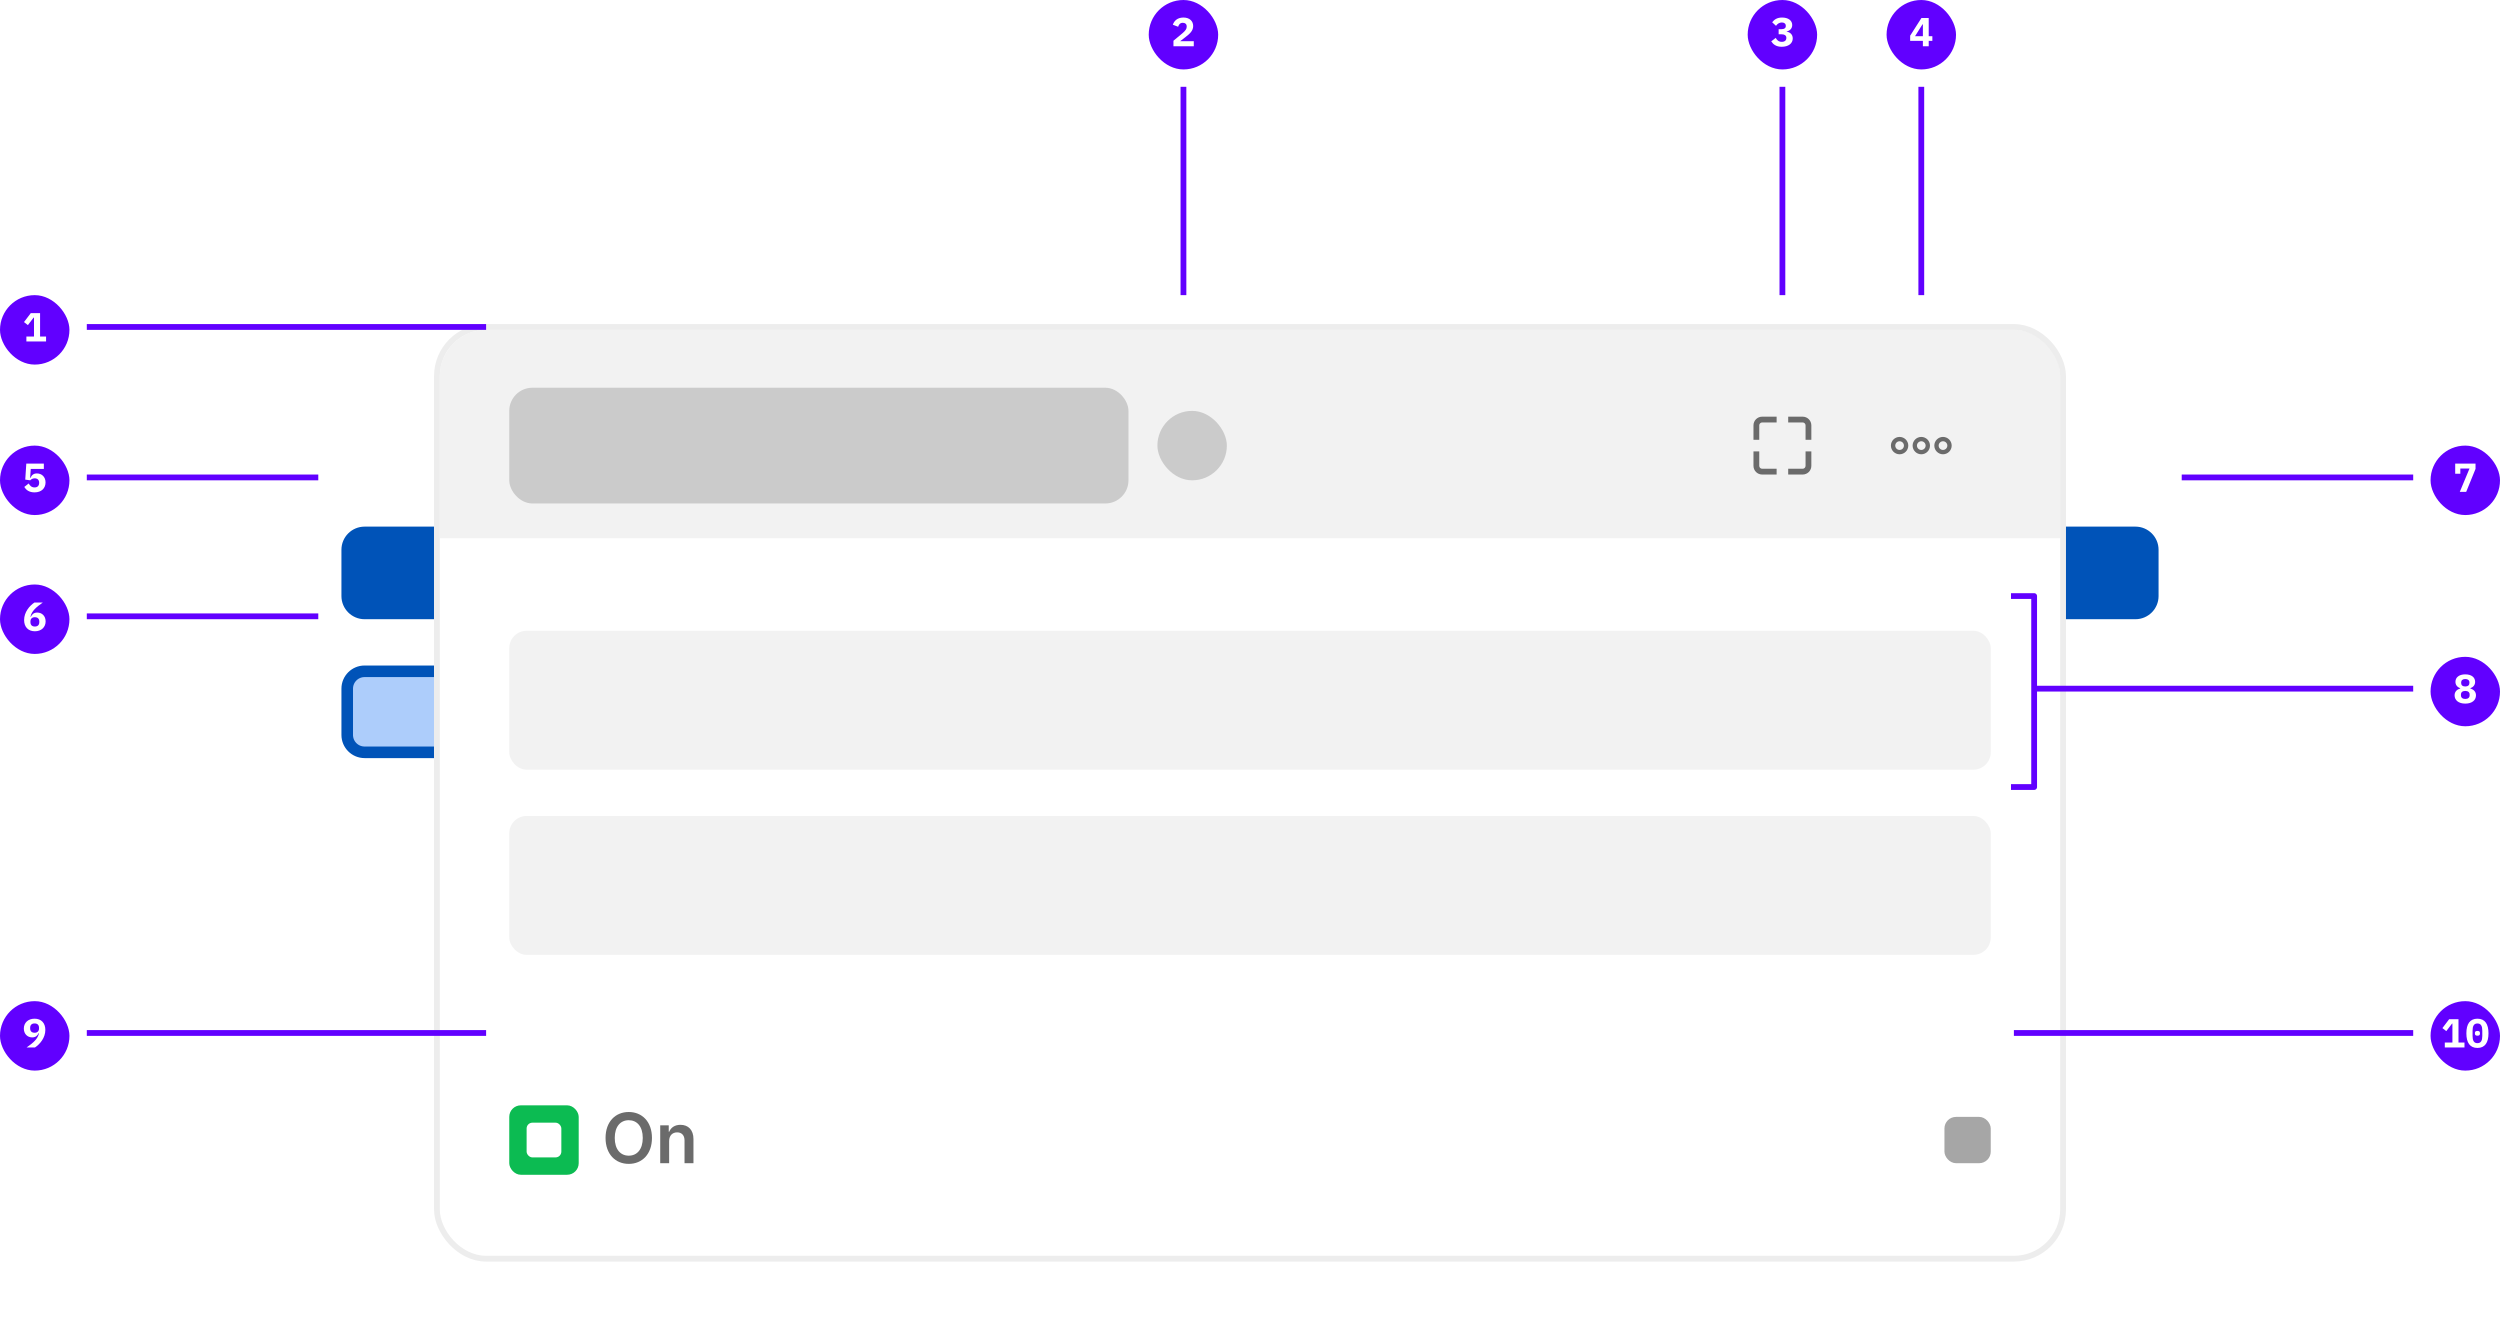 <svg width="432" height="232" viewBox="0 0 432 232" fill="none" xmlns="http://www.w3.org/2000/svg">
<g filter="url(#filter0_d_3_425)">
<path d="M59 79C59 76.791 60.791 75 63 75H75V91H63C60.791 91 59 89.209 59 87V79Z" fill="#0053B8"/>
<g clip-path="url(#clip0_3_425)">
<path d="M63 100H78V114H63C61.343 114 60 112.657 60 111V103C60 101.343 61.343 100 63 100Z" fill="#ADCDFB" stroke="#0053B8" stroke-width="2"/>
</g>
<g filter="url(#filter1_d_3_425)">
<rect x="76" y="39" width="280" height="160" rx="8" fill="white"/>
<path d="M76 47C76 42.582 79.582 39 84 39H348C352.418 39 356 42.582 356 47V75H76V47Z" fill="#F2F2F2"/>
<rect x="88" y="49" width="107" height="20" rx="4" fill="#CBCBCB"/>
<rect x="200" y="53" width="12" height="12" rx="6" fill="#CBCBCB"/>
<path d="M304 55.5C304 55.224 304.224 55 304.5 55H307V54H304.5C303.672 54 303 54.672 303 55.5V58H304V55.5Z" fill="#6B6B6B"/>
<path d="M312 62.5C312 62.776 311.776 63 311.5 63H309V64H311.5C312.328 64 313 63.328 313 62.5V60H312V62.5Z" fill="#6B6B6B"/>
<path d="M304 62.5C304 62.776 304.224 63 304.5 63H307V64H304.5C303.672 64 303 63.328 303 62.5V60H304L304 62.5Z" fill="#6B6B6B"/>
<path d="M311.5 55C311.776 55 312 55.224 312 55.5V58H313V55.5C313 54.672 312.328 54 311.5 54H309V55L311.5 55Z" fill="#6B6B6B"/>
<path fill-rule="evenodd" clip-rule="evenodd" d="M326.75 59C326.75 58.172 327.422 57.5 328.25 57.5C329.078 57.5 329.75 58.172 329.75 59C329.75 59.828 329.078 60.5 328.25 60.5C327.422 60.5 326.75 59.828 326.75 59ZM328.25 58.25C327.836 58.25 327.5 58.586 327.5 59C327.5 59.414 327.836 59.75 328.25 59.75C328.664 59.75 329 59.414 329 59C329 58.586 328.664 58.25 328.25 58.25Z" fill="#6B6B6B"/>
<path fill-rule="evenodd" clip-rule="evenodd" d="M330.5 59C330.5 58.172 331.172 57.5 332 57.5C332.828 57.5 333.5 58.172 333.5 59C333.5 59.828 332.828 60.5 332 60.5C331.172 60.5 330.5 59.828 330.5 59ZM332 58.25C331.586 58.25 331.25 58.586 331.25 59C331.25 59.414 331.586 59.75 332 59.75C332.414 59.75 332.75 59.414 332.75 59C332.75 58.586 332.414 58.25 332 58.25Z" fill="#6B6B6B"/>
<path fill-rule="evenodd" clip-rule="evenodd" d="M335.75 57.5C334.922 57.5 334.25 58.172 334.25 59C334.25 59.828 334.922 60.5 335.75 60.5C336.578 60.5 337.25 59.828 337.25 59C337.25 58.172 336.578 57.5 335.75 57.5ZM335 59C335 58.586 335.336 58.25 335.75 58.25C336.164 58.25 336.5 58.586 336.5 59C336.5 59.414 336.164 59.75 335.75 59.75C335.336 59.75 335 59.414 335 59Z" fill="#6B6B6B"/>
<rect x="88" y="91" width="256" height="24" rx="3" fill="#F2F2F2"/>
<rect x="88" y="123" width="256" height="24" rx="3" fill="#F2F2F2"/>
<g filter="url(#filter2_d_3_425)">
<rect x="88" y="173" width="12" height="12" rx="2" fill="#0CBB52"/>
<rect x="91" y="176" width="6" height="6" rx="1" fill="white"/>
</g>
<path d="M112.659 178.636C112.659 175.815 110.938 174.153 108.649 174.153C106.357 174.153 104.639 175.815 104.639 178.636C104.639 181.453 106.357 183.119 108.649 183.119C110.938 183.119 112.659 181.457 112.659 178.636ZM111.07 178.636C111.07 180.622 110.072 181.7 108.649 181.7C107.23 181.7 106.229 180.622 106.229 178.636C106.229 176.651 107.23 175.572 108.649 175.572C110.072 175.572 111.07 176.651 111.07 178.636ZM115.628 179.165C115.628 178.219 116.199 177.673 117.013 177.673C117.81 177.673 118.287 178.197 118.287 179.071V183H119.83V178.832C119.834 177.264 118.939 176.369 117.588 176.369C116.608 176.369 115.935 176.838 115.637 177.567H115.56V176.455H114.086V183H115.628V179.165Z" fill="#6B6B6B"/>
<g filter="url(#filter3_d_3_425)">
<rect x="336" y="175" width="8" height="8" rx="2" fill="#A6A6A6"/>
</g>
<rect x="75.5" y="38.5" width="281" height="161" rx="8.5" stroke="#EDEDED"/>
</g>
<path d="M357 75H369C371.209 75 373 76.791 373 79V87C373 89.209 371.209 91 369 91H357V75Z" fill="#0053B8"/>
</g>
<rect y="51" width="12" height="12" rx="6" fill="#6100FF"/>
<path d="M7.961 59V58.153H6.925V54.114H5.315L4.146 55.654L4.818 56.179L5.812 54.877H5.875V58.153H4.559V59H7.961Z" fill="white"/>
<line x1="15" y1="56.5" x2="84" y2="56.5" stroke="#6100FF"/>
<rect y="173" width="12" height="12" rx="6" fill="#6100FF"/>
<path d="M7.835 177.969C7.835 176.793 7.149 176.03 5.973 176.03C4.846 176.03 4.118 176.744 4.118 177.738C4.118 178.669 4.748 179.264 5.567 179.264C6.204 179.264 6.498 178.9 6.673 178.529L6.736 178.55C6.533 179.495 5.812 180.153 4.601 181H6.05C6.897 180.433 7.835 179.341 7.835 177.969ZM5.98 178.459C5.49 178.459 5.21 178.193 5.21 177.71V177.612C5.21 177.129 5.476 176.849 5.98 176.849C6.477 176.849 6.743 177.129 6.743 177.612V177.71C6.743 178.193 6.456 178.459 5.98 178.459Z" fill="white"/>
<line x1="15" y1="178.5" x2="84" y2="178.5" stroke="#6100FF"/>
<line x1="348" y1="178.5" x2="417" y2="178.5" stroke="#6100FF"/>
<rect x="420" y="173" width="12" height="12" rx="6" fill="#6100FF"/>
<path d="M425.863 181V180.153H424.827V176.114H423.217L422.048 177.654L422.72 178.179L423.714 176.877H423.777V180.153H422.461V181H425.863ZM428.1 181.084C429.409 181.084 430.011 180.153 430.011 178.557C430.011 176.961 429.409 176.03 428.1 176.03C426.791 176.03 426.189 176.961 426.189 178.557C426.189 180.153 426.791 181.084 428.1 181.084ZM428.1 180.258C427.477 180.258 427.26 179.789 427.26 179.012V178.102C427.26 177.325 427.477 176.856 428.1 176.856C428.723 176.856 428.94 177.325 428.94 178.102V179.012C428.94 179.789 428.723 180.258 428.1 180.258ZM428.1 178.97C428.422 178.97 428.534 178.823 428.534 178.634V178.48C428.534 178.291 428.422 178.144 428.1 178.144C427.778 178.144 427.666 178.291 427.666 178.48V178.634C427.666 178.823 427.778 178.97 428.1 178.97Z" fill="white"/>
<path d="M348 136H351.5V119.5V103H348" stroke="#6100FF" stroke-linecap="square" stroke-linejoin="round"/>
<line x1="351.5" y1="119" x2="417" y2="119" stroke="#6100FF"/>
<rect x="420" y="113.5" width="12" height="12" rx="6" fill="#6100FF"/>
<path d="M426.001 121.584C427.177 121.584 427.849 120.982 427.849 120.156C427.849 119.526 427.443 119.134 426.876 118.98V118.924C427.359 118.749 427.702 118.385 427.702 117.818C427.702 117.069 427.093 116.53 426.001 116.53C424.909 116.53 424.3 117.069 424.3 117.818C424.3 118.385 424.643 118.749 425.126 118.924V118.98C424.559 119.134 424.153 119.526 424.153 120.156C424.153 120.982 424.825 121.584 426.001 121.584ZM426.001 120.779C425.518 120.779 425.252 120.534 425.252 120.156V120.016C425.252 119.631 425.511 119.393 426.001 119.393C426.491 119.393 426.75 119.631 426.75 120.016V120.156C426.75 120.534 426.484 120.779 426.001 120.779ZM426.001 118.623C425.539 118.623 425.287 118.392 425.287 118.028V117.923C425.287 117.559 425.546 117.335 426.001 117.335C426.456 117.335 426.715 117.559 426.715 117.923V118.028C426.715 118.392 426.463 118.623 426.001 118.623Z" fill="white"/>
<rect y="77" width="12" height="12" rx="6" fill="#6100FF"/>
<path d="M7.576 80.114H4.545L4.363 82.879L5.224 82.998C5.357 82.851 5.609 82.655 6.001 82.655C6.47 82.655 6.764 82.935 6.764 83.39V83.446C6.764 83.922 6.491 84.23 5.973 84.23C5.455 84.23 5.175 83.922 4.958 83.544L4.195 84.146C4.496 84.636 5.007 85.084 5.966 85.084C7.184 85.084 7.87 84.349 7.87 83.362C7.87 82.382 7.184 81.808 6.379 81.808C5.777 81.808 5.469 82.123 5.266 82.578H5.203L5.315 81.031H7.576V80.114Z" fill="white"/>
<line x1="15" y1="82.5" x2="55" y2="82.5" stroke="#6100FF"/>
<rect y="101" width="12" height="12" rx="6" fill="#6100FF"/>
<path d="M6.029 109.084C7.156 109.084 7.884 108.37 7.884 107.376C7.884 106.445 7.254 105.85 6.435 105.85C5.798 105.85 5.504 106.214 5.329 106.585L5.266 106.564C5.469 105.619 6.19 104.961 7.401 104.114H5.952C5.105 104.681 4.167 105.773 4.167 107.145C4.167 108.321 4.853 109.084 6.029 109.084ZM6.022 108.265C5.525 108.265 5.259 107.985 5.259 107.502V107.404C5.259 106.921 5.546 106.655 6.022 106.655C6.512 106.655 6.792 106.921 6.792 107.404V107.502C6.792 107.985 6.526 108.265 6.022 108.265Z" fill="white"/>
<line x1="15" y1="106.5" x2="55" y2="106.5" stroke="#6100FF"/>
<line x1="377" y1="82.5" x2="417" y2="82.5" stroke="#6100FF"/>
<rect x="420" y="77" width="12" height="12" rx="6" fill="#6100FF"/>
<path d="M426.155 85L427.772 81.024V80.114H424.258V81.857H425.147V80.968H426.729L425.049 85H426.155Z" fill="white"/>
<rect x="198.5" width="12" height="12" rx="6" fill="#6100FF"/>
<path d="M206.286 7.118H203.934L204.865 6.397C205.6 5.837 206.181 5.312 206.181 4.5C206.181 3.653 205.565 3.03 204.494 3.03C203.458 3.03 202.884 3.604 202.667 4.276L203.584 4.626C203.689 4.255 203.92 3.94 204.389 3.94C204.795 3.94 205.061 4.157 205.061 4.563V4.633C205.061 5.004 204.844 5.305 204.312 5.76L202.772 7.041V8H206.286V7.118Z" fill="white"/>
<rect x="204" y="15" width="1" height="36" fill="#6100FF"/>
<rect x="302" width="12" height="12" rx="6" fill="#6100FF"/>
<path d="M307.35 5.046V5.921H307.805C308.351 5.921 308.68 6.124 308.68 6.523V6.572C308.68 6.978 308.393 7.23 307.896 7.23C307.357 7.23 307.063 6.943 306.846 6.544L306.069 7.146C306.384 7.636 306.895 8.084 307.875 8.084C309.03 8.084 309.786 7.517 309.786 6.642C309.786 5.97 309.338 5.571 308.743 5.466V5.424C309.261 5.333 309.695 4.948 309.695 4.325C309.695 3.541 309.002 3.03 307.945 3.03C307.091 3.03 306.608 3.366 306.23 3.849L306.895 4.465C307.14 4.094 307.504 3.884 307.903 3.884C308.337 3.884 308.589 4.115 308.589 4.465V4.514C308.589 4.815 308.351 5.046 307.812 5.046H307.35Z" fill="white"/>
<rect x="307.5" y="15" width="1" height="36" fill="#6100FF"/>
<rect x="326" width="12" height="12" rx="6" fill="#6100FF"/>
<path d="M333.282 8V7.062H333.912V6.25H333.282V3.114H332.022L330.076 6.166V7.062H332.274V8H333.282ZM332.211 4.199H332.274V6.25H330.923L332.211 4.199Z" fill="white"/>
<rect x="331.5" y="15" width="1" height="36" fill="#6100FF"/>
<defs>
<filter id="filter0_d_3_425" x="43" y="38" width="346" height="194" filterUnits="userSpaceOnUse" color-interpolation-filters="sRGB">
<feFlood flood-opacity="0" result="BackgroundImageFix"/>
<feColorMatrix in="SourceAlpha" type="matrix" values="0 0 0 0 0 0 0 0 0 0 0 0 0 0 0 0 0 0 127 0" result="hardAlpha"/>
<feMorphology radius="8" operator="erode" in="SourceAlpha" result="effect1_dropShadow_3_425"/>
<feOffset dy="16"/>
<feGaussianBlur stdDeviation="12"/>
<feColorMatrix type="matrix" values="0 0 0 0 0.42 0 0 0 0 0.42 0 0 0 0 0.42 0 0 0 0.24 0"/>
<feBlend mode="normal" in2="BackgroundImageFix" result="effect1_dropShadow_3_425"/>
<feBlend mode="normal" in="SourceGraphic" in2="effect1_dropShadow_3_425" result="shape"/>
</filter>
<filter id="filter1_d_3_425" x="67" y="32" width="298" height="178" filterUnits="userSpaceOnUse" color-interpolation-filters="sRGB">
<feFlood flood-opacity="0" result="BackgroundImageFix"/>
<feColorMatrix in="SourceAlpha" type="matrix" values="0 0 0 0 0 0 0 0 0 0 0 0 0 0 0 0 0 0 127 0" result="hardAlpha"/>
<feOffset dy="2"/>
<feGaussianBlur stdDeviation="4"/>
<feColorMatrix type="matrix" values="0 0 0 0 0 0 0 0 0 0 0 0 0 0 0 0 0 0 0.2 0"/>
<feBlend mode="normal" in2="BackgroundImageFix" result="effect1_dropShadow_3_425"/>
<feBlend mode="normal" in="SourceGraphic" in2="effect1_dropShadow_3_425" result="shape"/>
</filter>
<filter id="filter2_d_3_425" x="84" y="169" width="20" height="20" filterUnits="userSpaceOnUse" color-interpolation-filters="sRGB">
<feFlood flood-opacity="0" result="BackgroundImageFix"/>
<feColorMatrix in="SourceAlpha" type="matrix" values="0 0 0 0 0 0 0 0 0 0 0 0 0 0 0 0 0 0 127 0" result="hardAlpha"/>
<feOffset/>
<feGaussianBlur stdDeviation="2"/>
<feColorMatrix type="matrix" values="0 0 0 0 0 0 0 0 0 0 0 0 0 0 0 0 0 0 0.08 0"/>
<feBlend mode="normal" in2="BackgroundImageFix" result="effect1_dropShadow_3_425"/>
<feBlend mode="normal" in="SourceGraphic" in2="effect1_dropShadow_3_425" result="shape"/>
</filter>
<filter id="filter3_d_3_425" x="332" y="171" width="16" height="16" filterUnits="userSpaceOnUse" color-interpolation-filters="sRGB">
<feFlood flood-opacity="0" result="BackgroundImageFix"/>
<feColorMatrix in="SourceAlpha" type="matrix" values="0 0 0 0 0 0 0 0 0 0 0 0 0 0 0 0 0 0 127 0" result="hardAlpha"/>
<feOffset/>
<feGaussianBlur stdDeviation="2"/>
<feColorMatrix type="matrix" values="0 0 0 0 0 0 0 0 0 0 0 0 0 0 0 0 0 0 0.08 0"/>
<feBlend mode="normal" in2="BackgroundImageFix" result="effect1_dropShadow_3_425"/>
<feBlend mode="normal" in="SourceGraphic" in2="effect1_dropShadow_3_425" result="shape"/>
</filter>
<clipPath id="clip0_3_425">
<path d="M59 103C59 100.791 60.791 99 63 99H75V115H63C60.791 115 59 113.209 59 111V103Z" fill="white"/>
</clipPath>
</defs>
</svg>
